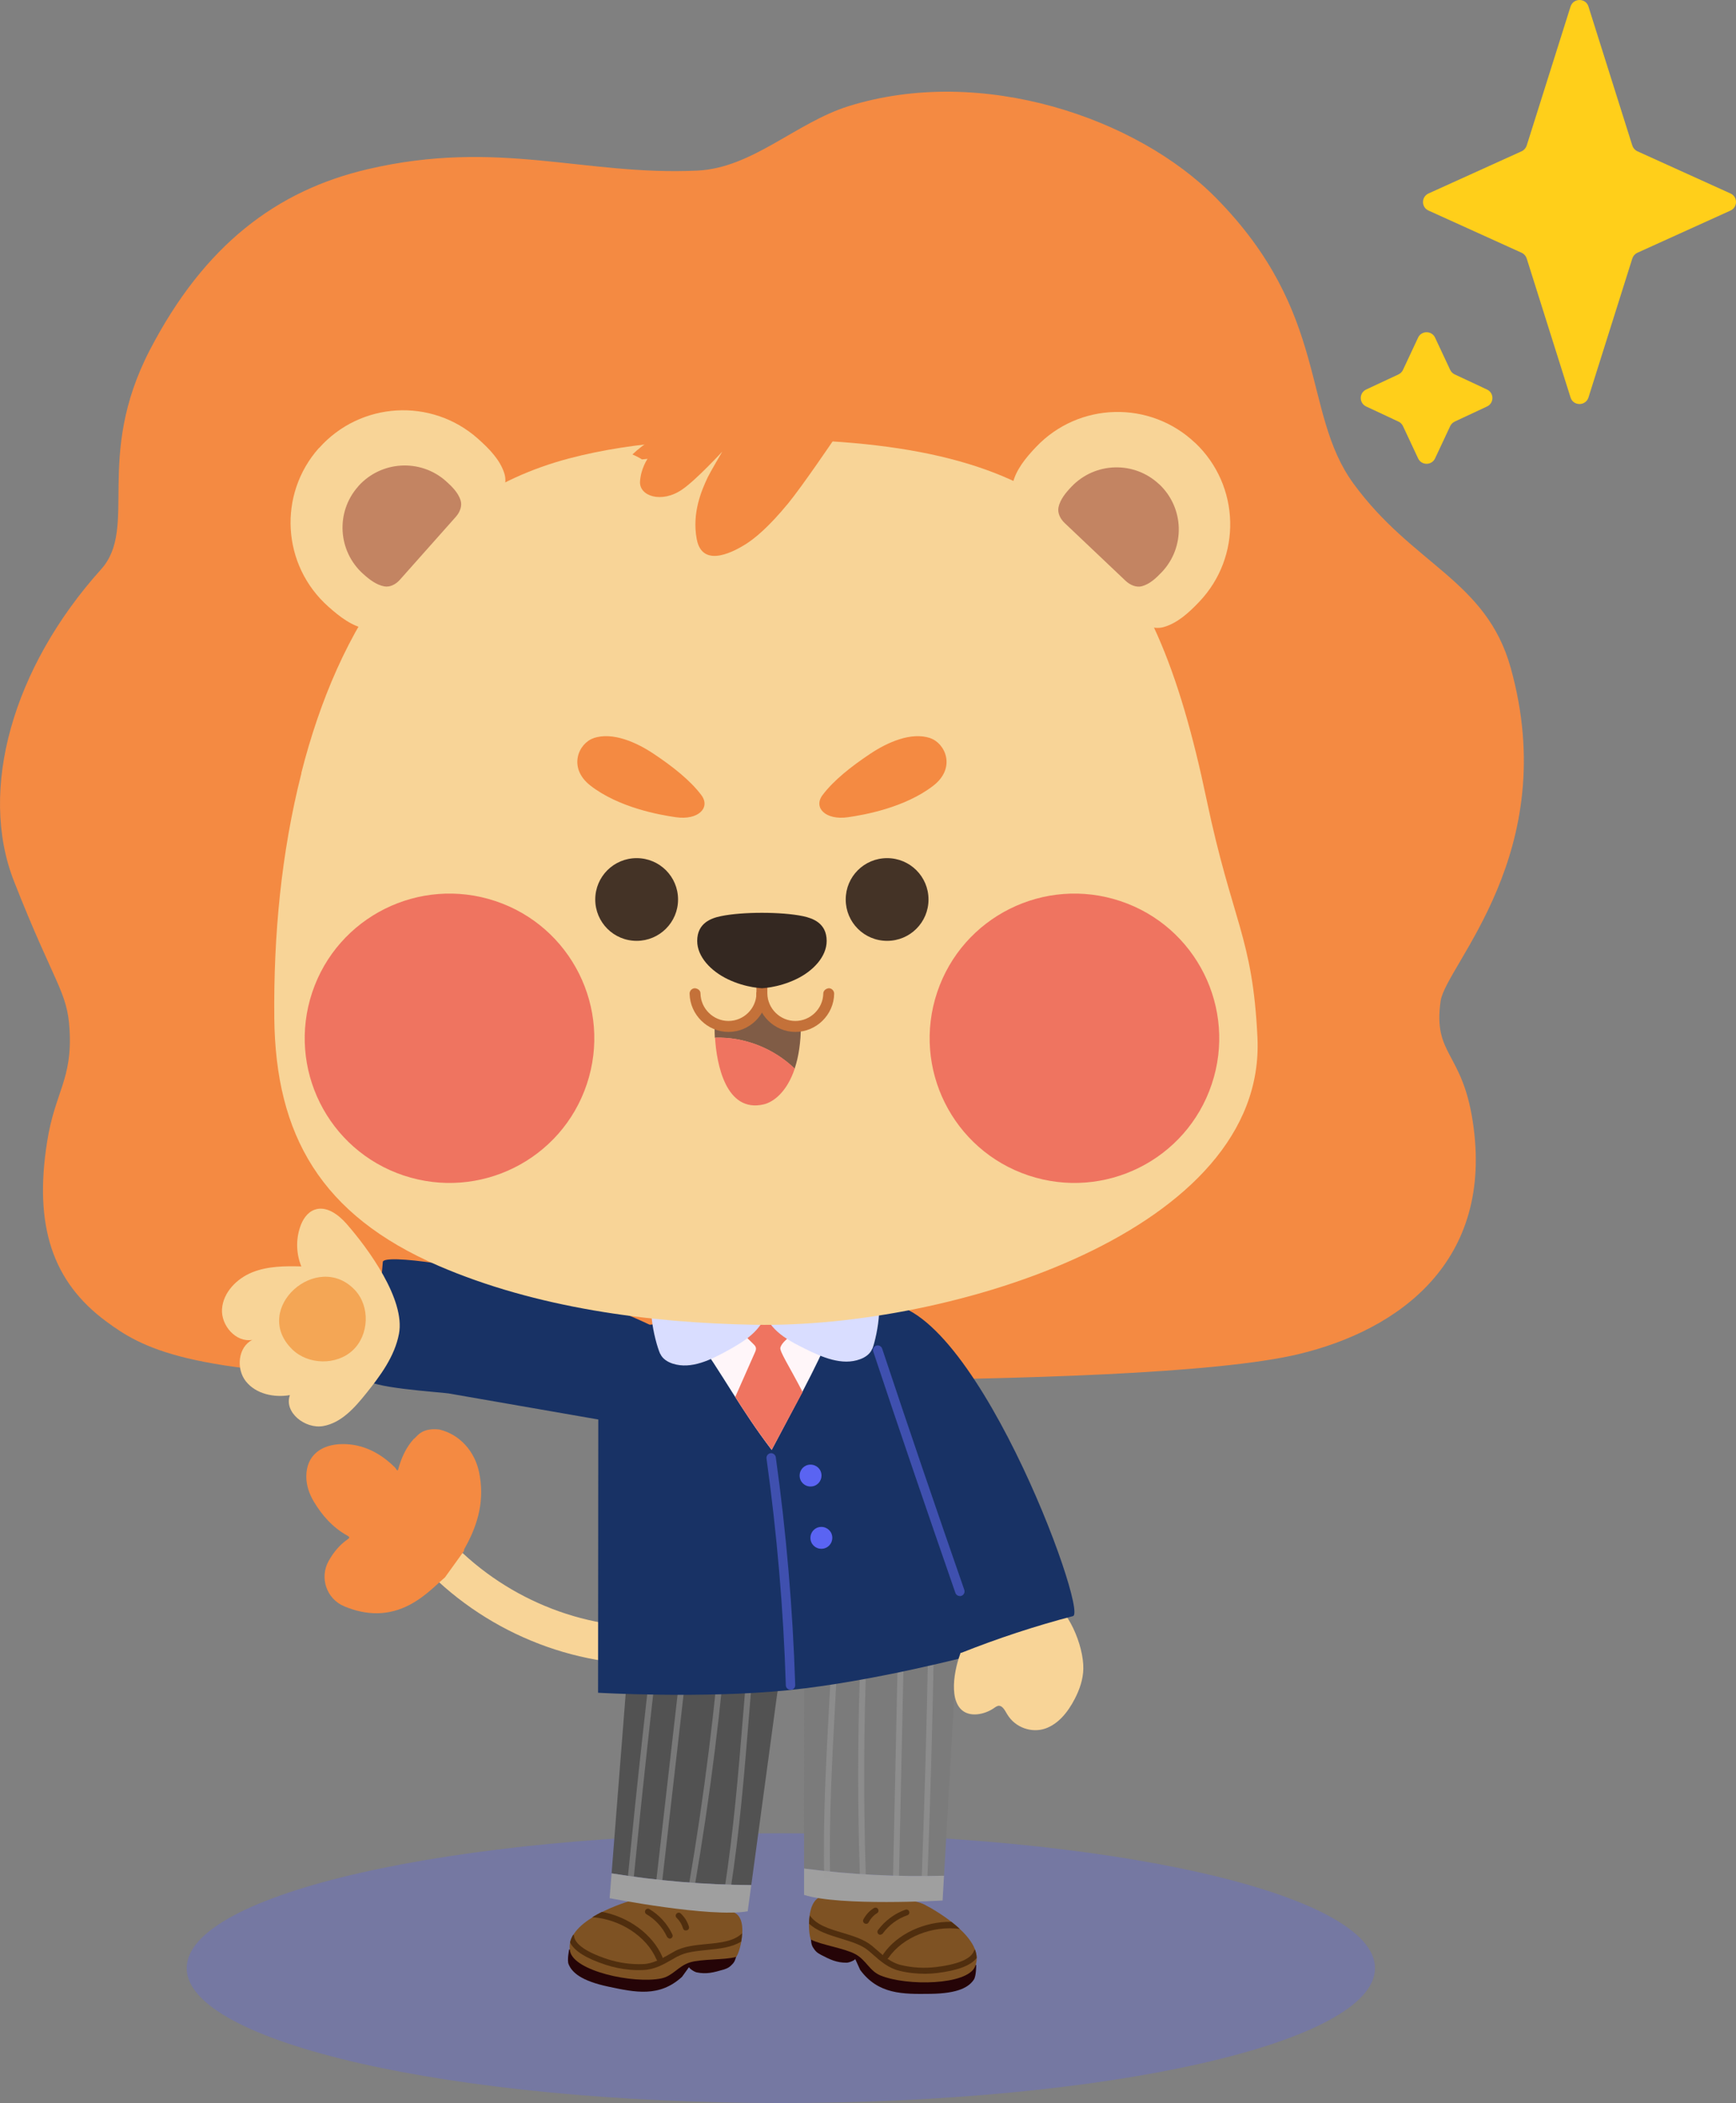 <svg width="185" height="224" viewBox="0 0 185 224" fill="none" xmlns="http://www.w3.org/2000/svg">
<rect x="0" y="0" width="185" height="224" fill="#808080" stroke="none"/>
<path d="M167.368 0.697L162.696 15.503C162.606 15.773 162.416 15.993 162.156 16.113L152.231 20.608C151.451 20.968 151.451 22.077 152.231 22.427L162.156 26.923C162.416 27.042 162.606 27.262 162.696 27.532L167.368 42.338C167.658 43.267 168.978 43.267 169.278 42.338L173.95 27.532C174.04 27.262 174.231 27.042 174.491 26.923L184.415 22.427C185.195 22.067 185.195 20.958 184.415 20.608L174.491 16.113C174.231 15.993 174.04 15.773 173.95 15.503L169.278 0.697C168.988 -0.232 167.668 -0.232 167.368 0.697Z" fill="#FFCF1A"/>
<path d="M151.121 35.964L149.511 39.401C149.411 39.611 149.241 39.781 149.03 39.88L145.589 41.489C144.819 41.849 144.819 42.938 145.589 43.297L149.03 44.906C149.241 45.006 149.411 45.176 149.511 45.385L151.121 48.822C151.481 49.592 152.572 49.592 152.932 48.822L154.543 45.385C154.643 45.176 154.813 45.006 155.023 44.906L158.464 43.297C159.235 42.938 159.235 41.849 158.464 41.489L155.023 39.88C154.813 39.781 154.643 39.611 154.543 39.401L152.932 35.964C152.572 35.195 151.481 35.195 151.121 35.964V35.964Z" fill="#FFCF1A"/>
<path d="M83.213 224C48.249 224 19.897 217.566 19.897 209.633C19.897 201.701 48.249 195.267 83.213 195.267C118.178 195.267 146.529 201.701 146.529 209.633C146.529 217.566 118.178 224 83.213 224Z" fill="#5A64F2" fill-opacity="0.3"/>
<path d="M138.346 144.244C120.989 148.36 55.252 146.791 43.197 146.672C19.967 146.432 15.095 143.544 11.313 140.747C5.631 136.551 3.58 130.606 5.031 121.555C5.871 116.27 7.722 115.001 7.412 109.656C7.172 105.56 5.841 104.93 1.49 93.861C-2.332 84.129 1.359 71.102 10.763 60.651C14.775 56.195 10.013 48.762 15.966 37.283C21.778 26.093 29.481 20.289 39.185 18.021C53.151 14.764 62.235 18.73 74.31 18.171C80.172 17.901 84.814 13.065 90.436 11.307C104.672 6.871 121.239 12.606 129.592 21.088C141.757 33.426 138.676 43.887 144.228 51.5C150.571 60.192 158.384 61.8 160.985 71.112C166.498 90.793 154.063 102.822 153.522 106.629C152.702 112.393 155.803 111.984 156.944 119.437C159.235 134.303 149.14 141.676 138.336 144.244H138.346Z" fill="#F48A42"/>
<path d="M67.276 177.213C67.276 177.213 67.196 177.213 67.146 177.213C57.432 176.614 48.198 171.558 42.456 163.706C41.805 162.817 41.995 161.568 42.896 160.918C43.786 160.269 45.037 160.459 45.687 161.358C50.729 168.262 58.842 172.707 67.386 173.237C68.486 173.307 69.327 174.256 69.257 175.355C69.187 176.414 68.306 177.233 67.266 177.233L67.276 177.213Z" fill="#F8D497"/>
<path d="M44.127 153.226C43.257 154.175 42.757 155.314 42.426 156.532C42.356 156.782 42.186 156.403 42.106 156.323C40.546 154.764 38.675 153.785 36.454 153.815C34.253 153.845 32.642 155.004 32.642 157.262C32.642 158.231 32.953 159.1 33.423 159.909C34.323 161.418 35.453 162.697 37.014 163.566C37.284 163.716 37.284 163.796 37.034 163.966C36.174 164.565 35.524 165.364 35.013 166.283C34.043 168.032 34.773 170.3 36.694 171.099C39.035 172.078 41.406 172.138 43.707 170.909C44.907 170.27 45.908 169.391 46.888 168.481C47.058 168.322 47.238 168.172 47.419 168.012L49.449 165.194C49.429 165.025 49.529 164.905 49.599 164.775C50.99 162.277 51.66 159.68 51.05 156.792C50.59 154.614 49.039 152.806 46.838 152.266C44.947 152.037 44.457 152.986 44.127 153.255V153.226Z" fill="#F48A42"/>
<path d="M91.247 208.524C91.167 208.804 90.496 209.044 90.236 209.054C89.146 209.064 88.456 208.714 87.485 208.214C87.025 207.975 86.865 207.785 86.625 207.405C86.395 207.026 86.455 206.626 86.345 205.917C86.325 205.777 88.916 206.806 89.156 206.916C89.606 207.125 90.056 207.355 90.477 207.615C91.027 207.965 91.417 207.935 91.247 208.524V208.524Z" fill="#250407"/>
<path d="M104.032 209.293C104.032 209.293 104.042 210.462 103.782 210.852C103.262 211.641 102.141 212.331 99.18 212.371C96.209 212.411 93.598 212.441 91.667 209.823L90.837 208.005L104.022 209.293H104.032Z" fill="#250407"/>
<path d="M86.465 206.616C87.536 207.155 90.057 207.535 91.157 208.145C92.318 208.784 92.658 209.933 93.828 210.412C96.599 211.561 103.102 211.471 103.922 209.443C105.073 206.586 99.861 203.549 98.49 202.849C97.93 202.57 97.28 202.49 96.65 202.37C93.948 201.86 90.197 201.261 87.496 202.03C85.785 202.52 86.175 206.466 86.455 206.616H86.465Z" fill="#7E5223"/>
<path d="M92.548 207.775C91.808 207.146 90.728 206.826 89.597 206.476C88.356 206.096 87.096 205.717 86.226 204.898C86.226 204.608 86.246 204.308 86.296 204.018C87.006 205.037 88.357 205.447 89.777 205.867C90.928 206.216 92.108 206.566 92.958 207.285C93.129 207.425 93.299 207.575 93.469 207.725C93.669 207.905 93.869 208.075 94.089 208.255C94.089 208.215 94.119 208.165 94.139 208.125C95.62 205.987 98.511 204.658 101.382 204.698C101.692 204.938 101.992 205.187 102.282 205.457C99.361 205.077 96.21 206.326 94.699 208.514C94.669 208.564 94.619 208.604 94.569 208.624C94.999 208.924 95.45 209.164 95.98 209.294C97.2 209.593 98.511 209.673 99.781 209.513C102.733 209.154 103.583 208.384 103.783 207.805C103.803 207.735 103.843 207.695 103.903 207.655C104.013 207.955 104.073 208.245 104.083 208.554C103.453 209.353 102.072 209.883 99.871 210.153C99.451 210.203 99.041 210.233 98.631 210.233C97.69 210.233 96.75 210.143 95.84 209.913C94.679 209.633 93.849 208.904 93.048 208.205C92.888 208.065 92.718 207.915 92.558 207.775H92.548Z" fill="#502E0E"/>
<path d="M93.818 206.066C93.918 206.066 94.008 206.017 94.078 205.937C94.728 205.047 95.649 204.358 96.699 203.998C96.869 203.938 96.949 203.759 96.889 203.599C96.829 203.429 96.639 203.349 96.489 203.409C95.329 203.819 94.298 204.588 93.568 205.577C93.458 205.717 93.488 205.917 93.638 206.027C93.698 206.066 93.768 206.086 93.828 206.086V206.066H93.818Z" fill="#502E0E"/>
<path d="M92.297 204.918C92.407 204.918 92.527 204.858 92.577 204.738C92.787 204.348 93.087 204.008 93.467 203.779C93.617 203.689 93.667 203.489 93.567 203.339C93.477 203.189 93.287 203.139 93.127 203.239C92.647 203.529 92.267 203.958 92.007 204.448C91.927 204.598 91.987 204.788 92.147 204.878C92.197 204.898 92.247 204.908 92.297 204.908V204.918Z" fill="#502E0E"/>
<path d="M85.684 199.023L85.704 178.612L85.534 170L102.401 168.391L100.601 199.792C95.618 199.912 90.626 199.662 85.684 199.023V199.023Z" fill="#7B7B7B"/>
<path d="M100.6 199.792L100.45 202.43C100.45 202.43 89.516 203.059 85.684 201.83V199.023C90.626 199.672 95.628 199.922 100.61 199.792H100.6Z" fill="#9F9F9F"/>
<path opacity="0.5" d="M98.83 200.062C99.21 190.071 99.47 179.921 99.61 169.92H98.99C98.86 179.921 98.6 190.051 98.22 200.042L98.85 200.072L98.83 200.062Z" fill="#9F9F9F"/>
<g opacity="0.5">
<path d="M96.439 170.2L95.799 200.072H95.168L95.808 170.18H96.439V170.2Z" fill="#9F9F9F"/>
</g>
<path opacity="0.5" d="M91.638 199.922L92.268 199.902C91.948 190.301 92.058 180.58 92.598 170.989L91.968 170.949C91.418 180.55 91.308 190.301 91.638 199.912V199.922Z" fill="#9F9F9F"/>
<path opacity="0.5" d="M87.827 199.932H88.457C88.347 193.478 88.667 187.564 89.007 181.299C89.167 178.382 89.327 175.375 89.447 172.298H89.467V171.908H88.837C88.717 175.105 88.557 178.232 88.377 181.269C88.037 187.544 87.707 193.468 87.827 199.932V199.932Z" fill="#9F9F9F"/>
<path d="M73.349 209.373C73.369 209.663 73.99 210.023 74.23 210.083C75.3 210.303 76.05 210.093 77.091 209.793C77.591 209.643 77.791 209.493 78.091 209.164C78.391 208.844 78.411 208.434 78.661 207.755C78.712 207.625 75.97 208.135 75.71 208.195C75.23 208.304 74.74 208.444 74.28 208.624C73.669 208.864 73.299 208.754 73.339 209.363L73.349 209.373Z" fill="#250407"/>
<path d="M60.654 207.645C60.654 207.645 60.414 208.784 60.594 209.214C60.944 210.083 61.915 210.982 64.816 211.601C67.717 212.221 70.268 212.76 72.679 210.562L73.85 208.934L60.664 207.635L60.654 207.645Z" fill="#250407"/>
<path d="M78.421 208.444C77.261 208.774 74.72 208.644 73.519 209.024C72.259 209.423 71.699 210.482 70.458 210.732C67.517 211.322 61.154 209.963 60.744 207.815C60.174 204.788 65.876 202.83 67.357 202.41C67.967 202.24 68.618 202.29 69.258 202.29C72.009 202.32 75.8 202.45 78.301 203.739C79.882 204.558 78.722 208.344 78.431 208.434L78.421 208.444Z" fill="#7E5223"/>
<path d="M72.229 208.384C73.08 207.915 74.2 207.815 75.371 207.695C76.661 207.565 77.972 207.435 78.982 206.806C79.032 206.526 79.072 206.226 79.082 205.927C78.182 206.786 76.781 206.926 75.3 207.066C74.11 207.186 72.879 207.295 71.899 207.835C71.699 207.945 71.519 208.055 71.319 208.165C71.089 208.304 70.849 208.434 70.609 208.554C70.609 208.514 70.609 208.464 70.579 208.414C69.548 206.027 66.967 204.158 64.146 203.639C63.796 203.819 63.456 203.998 63.115 204.208C66.057 204.408 68.898 206.236 69.948 208.684C69.968 208.734 70.008 208.784 70.048 208.824C69.568 209.034 69.078 209.184 68.528 209.204C67.267 209.254 65.967 209.074 64.756 208.684C61.935 207.755 61.245 206.836 61.175 206.226C61.165 206.156 61.135 206.107 61.095 206.057C60.925 206.326 60.815 206.606 60.745 206.896C61.205 207.805 62.455 208.594 64.566 209.284C64.966 209.413 65.366 209.523 65.767 209.603C66.687 209.793 67.627 209.883 68.568 209.833C69.768 209.783 70.719 209.234 71.639 208.704C71.829 208.594 72.019 208.484 72.199 208.384H72.229Z" fill="#502E0E"/>
<path d="M71.309 206.466C71.209 206.446 71.129 206.376 71.079 206.296C70.619 205.297 69.838 204.448 68.888 203.888C68.738 203.799 68.688 203.609 68.778 203.459C68.868 203.309 69.068 203.259 69.208 203.349C70.268 203.978 71.129 204.928 71.649 206.046C71.729 206.206 71.649 206.396 71.499 206.466C71.439 206.496 71.359 206.506 71.299 206.486V206.466H71.309Z" fill="#502E0E"/>
<path d="M73.029 205.627C72.919 205.597 72.819 205.517 72.789 205.397C72.659 204.968 72.429 204.588 72.109 204.278C71.979 204.158 71.969 203.949 72.099 203.829C72.219 203.699 72.419 203.689 72.549 203.819C72.959 204.198 73.259 204.688 73.419 205.217C73.469 205.387 73.369 205.557 73.199 205.607C73.149 205.617 73.099 205.627 73.049 205.607L73.029 205.627Z" fill="#502E0E"/>
<path d="M80.062 200.781L82.803 180.55L84.134 172.038L67.637 168.172L65.176 199.533C70.088 200.332 75.07 200.741 80.062 200.781V200.781Z" fill="#525252"/>
<path d="M65.175 199.543L64.965 202.18C64.965 202.18 75.71 204.278 79.681 203.579L80.061 200.791C75.079 200.761 70.097 200.342 65.175 199.543Z" fill="#9F9F9F"/>
<path opacity="0.5" d="M66.896 200.052C67.877 190.101 68.977 180.011 70.208 170.07L70.838 170.15C69.607 180.081 68.507 190.161 67.526 200.112L66.896 200.052V200.052Z" fill="#9F9F9F"/>
<g opacity="0.5">
<path d="M73.319 170.799L73.949 170.869L70.548 200.562L69.918 200.492L73.319 170.799Z" fill="#9F9F9F"/>
</g>
<path opacity="0.5" d="M74.039 200.861L73.419 200.761C75.04 191.3 76.25 181.639 77.001 172.078L77.631 172.138C76.88 181.719 75.67 191.39 74.039 200.871V200.861Z" fill="#9F9F9F"/>
<path opacity="0.5" d="M77.822 201.401L77.202 201.301C78.182 194.927 78.672 189.032 79.182 182.778C79.422 179.861 79.663 176.864 79.963 173.796H79.943L79.993 173.417L80.623 173.497C80.303 176.694 80.053 179.811 79.813 182.848C79.302 189.112 78.822 195.027 77.832 201.411L77.822 201.401Z" fill="#9F9F9F"/>
<path d="M63.735 180.3C63.735 180.3 74.87 180.95 83.993 180.031C93.117 179.112 103.892 176.244 103.892 176.244L96.678 141.177C96.358 139.588 95.028 138.489 93.577 138.639L66.296 141.396C64.845 141.546 63.765 142.885 63.765 144.504L63.735 180.3V180.3Z" fill="#183265"/>
<path d="M101.701 180.4C101.781 181.03 101.981 181.579 102.331 181.979C103.272 183.038 105.002 182.578 105.903 181.949C106.083 181.829 106.263 181.679 106.483 181.689C106.863 181.719 107.103 182.209 107.323 182.578C108.204 184.067 109.994 184.596 111.385 184.117C112.776 183.637 113.806 182.369 114.536 180.95C115.036 179.981 115.427 178.902 115.447 177.733C115.487 175.295 113.846 171.269 111.635 170.26C109.274 169.181 105.442 172.018 103.702 173.677C102.671 174.656 101.401 178.072 101.701 180.39V180.4Z" fill="#F8D497"/>
<path d="M88.516 141.986C86.965 145.712 84.504 150.108 82.233 154.434C78.812 149.948 77.151 146.562 73.87 141.996L80.232 138.109C80.562 137.91 80.912 137.7 81.323 137.67C81.853 137.64 82.323 137.92 82.733 138.179C84.484 139.298 86.755 140.857 88.506 141.976" fill="#FFF6F9"/>
<path d="M82.232 154.414C80.671 152.386 79.491 150.588 78.35 148.8C79.041 147.231 79.741 145.652 80.441 144.074C80.521 143.904 80.591 143.724 80.551 143.554C80.521 143.375 80.371 143.245 80.241 143.115C79.541 142.425 78.86 141.746 78.16 141.067C78.93 140.307 79.711 139.558 80.491 138.809C81.942 137.54 83.983 139.928 84.923 140.747C85.073 140.887 85.243 141.037 85.233 141.227C85.233 141.386 85.093 141.526 84.953 141.646C83.903 142.605 83.332 142.975 83.162 143.534C83.052 143.924 84.043 145.403 85.533 148.27C85.533 148.27 83.072 152.846 82.242 154.424L82.232 154.414Z" fill="#EF7460"/>
<path d="M102.461 176.044C106.333 174.506 110.304 173.197 114.346 172.138C116.037 171.698 103.262 137.14 93.547 138.919C88.195 139.898 92.057 147.85 93.397 151.517C95.368 156.912 97.339 162.307 99.31 167.702C99.57 168.401 101.501 176.404 102.461 176.034V176.044Z" fill="#183265"/>
<path d="M39.045 146.791C38.845 147.801 47.079 148.29 47.809 148.42C53.471 149.399 59.134 150.388 64.806 151.377C68.658 152.047 77.181 154.444 77.201 149.009C77.241 139.139 40.926 132.675 40.796 134.413C40.466 138.569 39.876 142.705 39.045 146.791Z" fill="#183265"/>
<path d="M102.301 170.01C102.352 170.01 102.402 170 102.452 169.98C102.712 169.89 102.852 169.61 102.762 169.341C99.8 160.828 96.849 152.186 94.008 143.644C93.918 143.385 93.638 143.245 93.378 143.325C93.118 143.415 92.978 143.694 93.058 143.954C95.899 152.496 98.85 161.138 101.811 169.66C101.881 169.87 102.081 170 102.291 170L102.301 170.01Z" fill="#3F50AF"/>
<path d="M92.948 143.664C92.738 144.214 92.207 144.574 91.667 144.773C89.736 145.493 87.616 144.564 85.775 143.654C82.683 142.136 82.003 141.327 80.623 138.449C81.293 138.01 82.103 137.84 82.913 137.63C85.725 136.851 88.636 136.771 91.537 136.561C91.907 136.531 92.297 136.511 92.638 136.631C94.478 137.3 93.478 142.296 92.968 143.664H92.958H92.948Z" fill="#D9DDFF"/>
<path d="M70.367 144.204C70.597 144.733 71.148 145.073 71.708 145.253C73.679 145.872 75.74 144.843 77.54 143.854C80.552 142.196 81.192 141.346 82.442 138.409C81.752 138.01 80.942 137.88 80.112 137.69C77.26 137.05 74.349 137.11 71.448 137.02C71.078 137.011 70.688 137.01 70.347 137.15C68.547 137.9 69.767 142.855 70.347 144.194H70.357L70.367 144.204Z" fill="#D9DDFF"/>
<path d="M84.264 179.991C84.544 179.991 84.754 179.751 84.744 179.471C84.484 171.389 83.793 163.226 82.673 155.214C82.633 154.944 82.373 154.754 82.113 154.784C81.843 154.824 81.653 155.074 81.683 155.343C82.793 163.316 83.493 171.449 83.743 179.501C83.743 179.781 83.984 179.991 84.254 179.981L84.264 179.991Z" fill="#3F50AF"/>
<path d="M86.405 158.331C85.755 158.351 85.225 157.841 85.215 157.192C85.205 156.542 85.705 156.013 86.355 156.003C87.005 155.993 87.535 156.492 87.545 157.142C87.555 157.791 87.055 158.321 86.405 158.331Z" fill="#5A64F2"/>
<path d="M87.555 164.965C86.905 164.985 86.375 164.475 86.365 163.826C86.355 163.176 86.855 162.647 87.505 162.637C88.155 162.627 88.685 163.126 88.695 163.776C88.705 164.425 88.205 164.955 87.555 164.965Z" fill="#5A64F2"/>
<path d="M36.924 130.347C36.054 129.358 34.763 128.408 33.533 128.848C32.742 129.128 32.232 129.917 31.972 130.726C31.522 132.065 31.572 133.574 32.112 134.892C30.341 134.842 28.511 134.862 26.87 135.522C25.229 136.191 23.789 137.65 23.659 139.418C23.539 141.187 25.149 143.025 26.89 142.715C25.359 143.484 25.139 145.802 26.21 147.141C27.28 148.48 29.201 148.889 30.892 148.6C30.231 150.428 32.512 152.226 34.433 151.897C36.364 151.557 37.775 149.968 38.995 148.45C40.536 146.532 42.056 144.484 42.516 142.076C43.217 138.419 39.225 132.964 36.914 130.337L36.924 130.347Z" fill="#F8D497"/>
<path d="M37.824 137.41C39.455 139.148 39.335 142.196 37.594 143.824C35.853 145.453 32.822 145.383 31.131 143.714C26.739 139.398 33.822 133.154 37.824 137.41V137.41Z" fill="#F4A655"/>
<path d="M32.121 82.361C29.96 90.873 29.15 99.655 29.23 108.377C29.35 120.915 34.212 129.428 46.747 134.832C57.102 139.298 69.117 140.907 80.421 141.107C101.42 141.486 134.984 131.066 134.003 110.515C133.493 99.755 131.322 98.236 128.571 85.118C122.819 57.714 113.675 47.264 82.932 46.794C75.509 46.674 67.876 46.934 60.673 48.822C44.356 53.108 35.993 67.045 32.111 82.331V82.351L32.121 82.361Z" fill="#F8D497"/>
<path d="M76.189 109.076C77.899 109.316 80.27 108.557 80.931 106.958C81.421 108.617 85.353 109.066 85.353 109.076C85.353 111.054 85.092 112.613 84.682 113.832C82.441 111.664 79.31 110.425 76.179 110.535C76.139 109.846 76.149 109.306 76.179 109.086L76.189 109.076Z" fill="#805C46"/>
<path d="M84.692 113.822C83.862 116.32 82.421 117.379 81.401 117.628C77.329 118.587 76.359 113.272 76.199 110.525C79.32 110.415 82.461 111.654 84.702 113.822H84.692Z" fill="#EF7460"/>
<path d="M84.753 109.915C86.994 109.915 88.855 108.097 88.894 105.849C88.894 105.53 88.644 105.26 88.324 105.26C88.024 105.29 87.734 105.51 87.734 105.829C87.704 107.438 86.364 108.747 84.753 108.747C83.142 108.747 81.802 107.438 81.772 105.829C81.772 105.51 81.501 105.26 81.191 105.26C80.881 105.26 80.611 105.53 80.621 105.849C80.671 108.087 82.532 109.915 84.763 109.915H84.753Z" fill="#C47139"/>
<path d="M77.631 109.915C79.872 109.915 81.732 108.097 81.772 105.849C81.772 105.53 81.522 105.26 81.202 105.26C80.922 105.29 80.612 105.51 80.612 105.829C80.582 107.438 79.241 108.747 77.631 108.747C76.02 108.747 74.68 107.438 74.65 105.829C74.65 105.51 74.399 105.3 74.059 105.26C73.739 105.26 73.479 105.53 73.489 105.849C73.539 108.087 75.39 109.915 77.631 109.915V109.915Z" fill="#C47139"/>
<path d="M81.192 106.958C81.512 106.958 81.772 106.698 81.772 106.379V104.131C81.772 103.811 81.512 103.551 81.192 103.551C80.872 103.551 80.612 103.811 80.612 104.131V106.379C80.612 106.698 80.872 106.958 81.192 106.958Z" fill="#C47139"/>
<path d="M109.603 125.201C101.519 122.504 97.168 113.772 99.869 105.699C102.57 97.627 111.313 93.281 119.397 95.978C127.48 98.676 131.832 107.408 129.131 115.48C126.43 123.553 117.686 127.899 109.603 125.201V125.201Z" fill="#EF7460"/>
<path d="M43.006 125.201C34.923 122.504 30.571 113.772 33.272 105.699C35.973 97.627 44.717 93.281 52.8 95.978C60.883 98.676 65.235 107.408 62.534 115.48C59.833 123.553 51.089 127.899 43.006 125.201V125.201Z" fill="#EF7460"/>
<path d="M67.846 100.214C65.405 100.214 63.434 98.246 63.434 95.808C63.434 93.371 65.405 91.403 67.846 91.403C70.287 91.403 72.258 93.371 72.258 95.808C72.258 98.246 70.277 100.214 67.846 100.214Z" fill="#443326"/>
<path d="M94.536 100.214C92.095 100.214 90.125 98.246 90.125 95.808C90.125 93.371 92.095 91.403 94.536 91.403C96.977 91.403 98.948 93.371 98.948 95.808C98.948 98.246 96.977 100.214 94.536 100.214Z" fill="#443326"/>
<path d="M127.37 47.174C132.172 51.73 132.362 59.303 127.8 64.098C126.68 65.277 125.459 66.386 123.989 66.796C122.918 67.085 121.728 66.576 120.858 65.757L109.113 54.617C108.242 53.798 107.672 52.639 107.912 51.55C108.242 50.061 109.293 48.782 110.413 47.603C114.975 42.808 122.558 42.618 127.36 47.174H127.37Z" fill="#F8D497"/>
<path d="M123.558 51.6C126.209 54.117 126.319 58.303 123.798 60.951C123.178 61.6 122.508 62.22 121.688 62.44C121.097 62.599 120.437 62.32 119.957 61.87L113.464 55.716C112.984 55.266 112.674 54.627 112.804 54.017C112.984 53.198 113.564 52.489 114.184 51.839C116.705 49.192 120.897 49.082 123.548 51.6H123.558Z" fill="#C38462"/>
<path d="M33.992 47.713C29.591 52.658 30.041 60.221 34.993 64.617C36.203 65.696 37.514 66.706 39.025 66.985C40.125 67.185 41.255 66.576 42.056 65.686L52.82 53.598C53.611 52.708 54.081 51.499 53.751 50.441C53.3 48.982 52.14 47.803 50.929 46.724C45.977 42.328 38.404 42.778 34.002 47.723H33.992V47.713Z" fill="#F8D497"/>
<path d="M38.174 51.809C35.743 54.537 35.993 58.723 38.724 61.151C39.395 61.75 40.115 62.3 40.955 62.459C41.566 62.569 42.186 62.24 42.626 61.74L48.569 55.056C49.009 54.567 49.269 53.898 49.089 53.308C48.839 52.499 48.198 51.849 47.528 51.25C44.797 48.822 40.605 49.072 38.174 51.799V51.809Z" fill="#C38462"/>
<path d="M63.264 78.624C61.664 79.154 60.473 81.772 62.924 83.68C65.966 86.038 70.337 86.807 72.038 87.047C74.399 87.386 75.75 86.038 74.739 84.689C73.559 83.12 71.698 81.652 69.677 80.303C67.796 79.044 65.285 77.945 63.264 78.615V78.624Z" fill="#F48A42"/>
<path d="M99.129 78.624C100.73 79.154 101.92 81.772 99.469 83.68C96.428 86.038 92.056 86.807 90.355 87.047C87.994 87.386 86.644 86.038 87.654 84.689C88.835 83.12 90.695 81.652 92.716 80.303C94.597 79.044 97.108 77.945 99.129 78.615V78.624Z" fill="#F48A42"/>
<path d="M81.072 105.26C81.072 105.26 82.823 105.26 84.833 104.301C86.644 103.442 88.095 101.903 88.095 100.225C88.095 98.306 86.594 97.807 85.584 97.587C83.323 97.107 79.061 97.107 76.81 97.587C75.8 97.797 74.299 98.306 74.299 100.225C74.299 101.903 75.75 103.432 77.56 104.301C79.561 105.26 81.322 105.26 81.322 105.26" fill="#342821"/>
<path d="M69.007 48.872L68.416 48.932C68.416 48.932 68.036 48.682 67.396 48.403C68.607 47.254 70.107 46.334 71.608 45.635C73.579 44.726 75.659 44.216 77.81 43.937C80.161 43.637 82.572 43.567 84.903 44.026C86.364 44.316 87.965 44.876 88.875 46.085C88.785 46.554 88.775 46.944 88.775 46.944C88.775 46.944 85.494 51.789 83.983 53.628C81.892 56.165 80.451 57.334 79.481 57.954C78.501 58.563 74.869 60.721 74.249 57.424C73.719 54.627 74.779 52.199 75.419 50.84C75.669 50.321 76.97 48.103 76.97 48.103C76.97 48.103 74.199 51.11 72.698 52.139C70.507 53.648 68.096 52.848 68.206 51.28C68.296 49.891 69.007 48.872 69.007 48.872V48.872Z" fill="#F48A42"/>
</svg>
